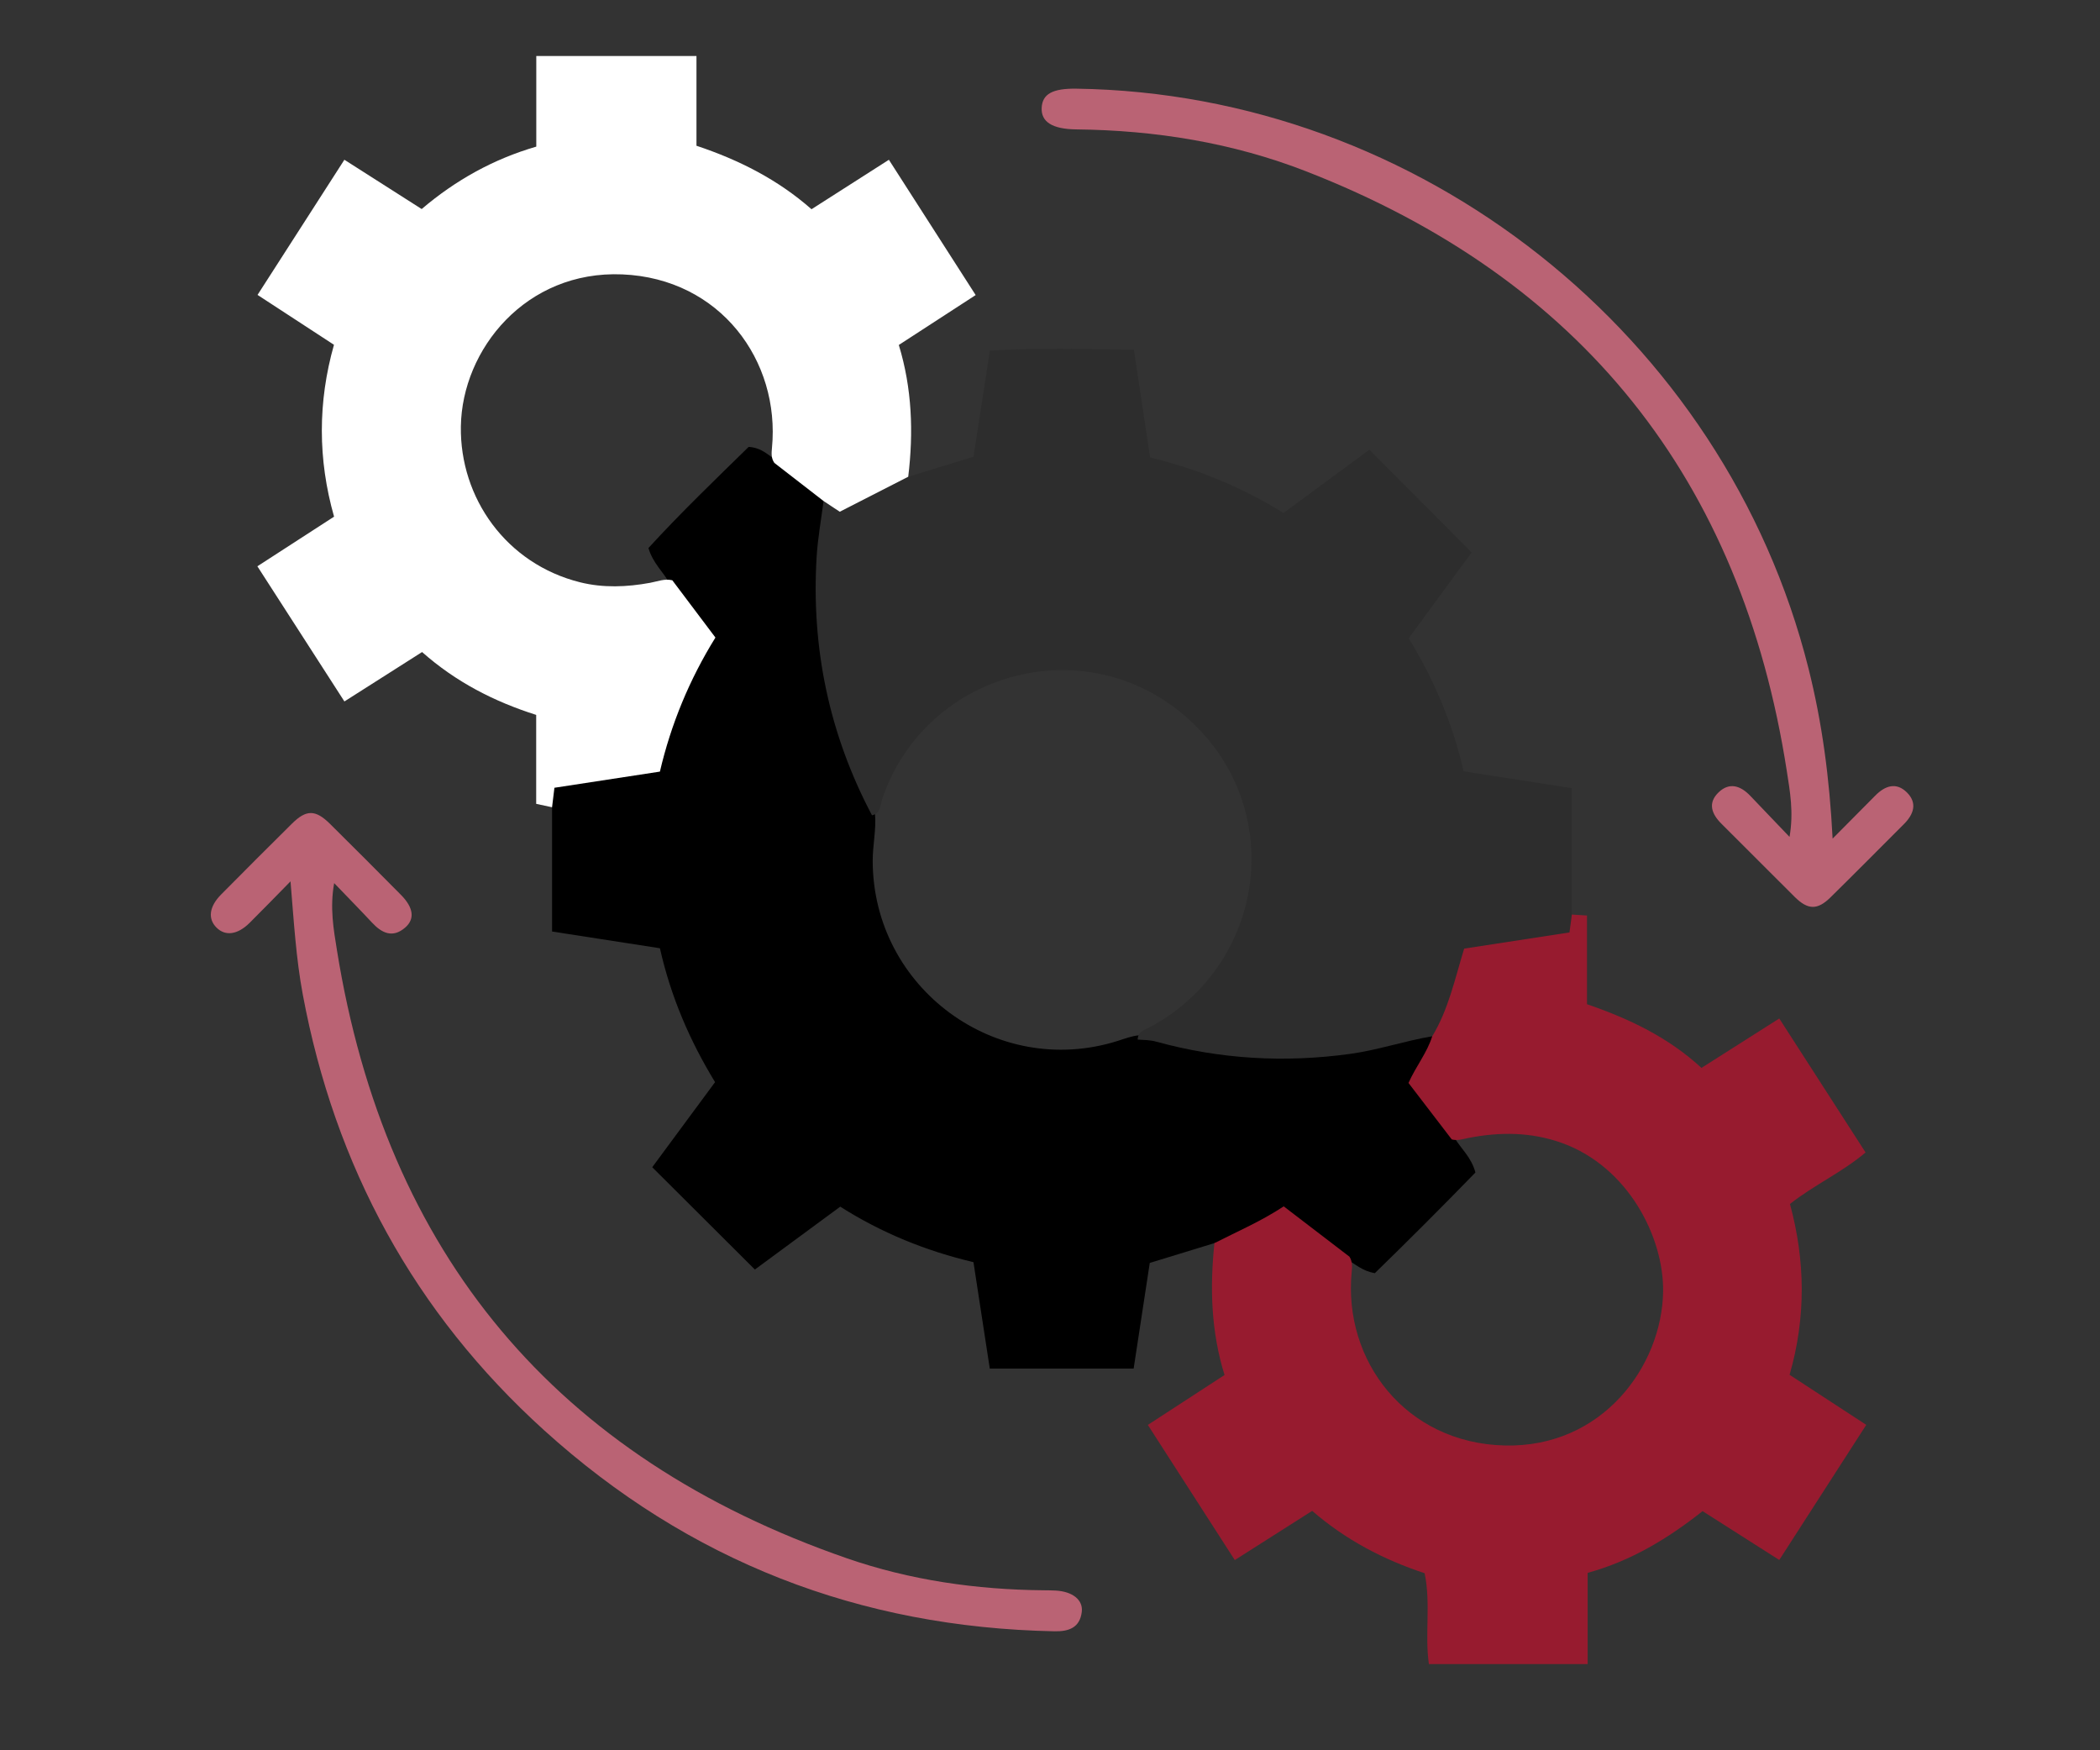 <?xml version="1.0" encoding="UTF-8"?>
<svg id="Layer_1" data-name="Layer 1" xmlns="http://www.w3.org/2000/svg" version="1.1" viewBox="0 0 300 250">
  <rect x="0" y="0" width="300" height="250" fill="#333333" stroke="none"/>
  <defs>
    <style>
      .cls-1 {
        fill: #2d2d2d;
      }

      .cls-1, .cls-2, .cls-3, .cls-4, .cls-5 {
        stroke-width: 0px;
      }

      .cls-2 {
        fill: #000;
      }

      .cls-3 {
        fill: #971b2f;
      }

      .cls-4 {
        fill: #ba6374;
      }

      .cls-5 {
        fill: #fff;
      }
    </style>
  </defs>
  <path class="cls-2" d="M173.494,177.559c-3.048.933-6.095,1.867-9.242,2.831-.764,5.005-1.528,10.009-2.304,15.093h-20.55c-.771-5.023-1.539-10.025-2.333-15.204-6.738-1.591-13.091-4.154-19.03-7.927-4.207,3.098-8.296,6.11-12.195,8.981-4.891-4.875-9.703-9.67-14.663-14.614,2.823-3.823,5.838-7.906,8.974-12.152-3.615-5.922-6.329-12.221-7.878-19.125-5.057-.784-10.063-1.561-15.406-2.389v-17.753c-.331-.955-.55-1.906.363-3.152,4.433-1.508,9.539-1.371,14.502-2.72,1.678-6.405,4.139-12.46,7.501-18.108-1.575-3.066-3.888-5.344-5.608-8.024-.834-1.587-2.318-2.774-2.993-5.015,4.567-4.997,9.594-9.824,14.319-14.451,1.975.139,2.829,1.266,3.953,1.902,1.732,1.383,3.521,2.687,5.339,3.955.81.565,1.556,1.219,1.85,2.234.127,3.699-.746,7.312-.827,11.014-.238,10.9,2.188,21.155,6.784,30.965.348.742.727,1.472.945,2.268.207,2.297-.335,4.554-.325,6.857.076,18.144,17.693,31.098,34.984,25.659,1.016-.32,2.012-.715,3.089-.809,3.961.102,7.659,1.629,11.575,2.069,8.872.997,17.616.626,26.246-1.754,1.1-.303,2.184-.719,3.357-.581,1.474.519.808,1.517.495,2.393-.546,1.532-1.729,2.752-2.288,4.605,1.633,2.706,3.839,5.208,5.686,7.954.909,1.527,2.372,2.718,2.96,4.913-4.73,4.867-9.607,9.749-14.378,14.383-1.809-.338-2.771-1.29-3.899-1.929-3.001-2.211-5.797-4.718-9.089-6.526-3.502,1.128-6.212,3.857-9.915,4.158h.001Z"/>
  <path class="cls-1" d="M124.57,116.453c-6.106-11.554-8.692-23.874-7.909-36.895.161-2.675.651-5.331.989-7.996.999-.517,1.599.701,3.069.465,2.787-.874,5.376-3.666,9.028-3.931,3.052-.937,6.104-1.873,9.327-2.863.763-4.952,1.535-9.955,2.337-15.16,6.869-.405,13.576-.215,20.571-.113.781,5.177,1.536,10.176,2.321,15.384,6.72,1.621,13.065,4.212,19.058,7.925,4.208-3.1,8.296-6.112,12.26-9.033,4.909,4.925,9.71,9.742,14.618,14.666-2.899,3.951-5.903,8.044-8.994,12.256,3.66,6,6.321,12.318,7.84,19.012,5.204.808,10.129,1.573,15.466,2.402v18.058c.434,2.489-.044,3.231-2.598,3.629-3.167.493-6.347.902-9.505,1.458-.804.142-1.646.143-2.364.62-.883.755-1.014,1.854-1.267,2.879-.593,2.405-1.451,4.716-2.459,6.97-.353.789-.601,1.765-1.751,1.826-3.946.664-7.744,1.972-11.729,2.52-9.361,1.288-18.582.763-27.683-1.743-.9-.248-1.778-.247-2.674-.3.049-1.279,1.192-1.457,2-1.903,16.019-8.853,19.227-30.239,6.143-43.058-14.549-14.255-38.373-7.976-44.636,10.612-.288.856-.186,2.044-1.458,2.313h0Z"/>
  <path class="cls-3" d="M204.608,148.012c2.319-3.823,3.225-8.173,4.557-12.518,5.002-.769,9.989-1.535,15.048-2.312.127-.961.232-1.755.337-2.551.648.04,1.294.082,2.164.137v12.669c6.039,2.078,11.581,4.706,16.353,9.097,3.681-2.339,7.329-4.657,11.114-7.061,4.126,6.404,8.17,12.681,12.329,19.137-3.345,2.834-7.285,4.596-10.803,7.356,2.197,8.084,2.31,16.198-.052,24.403,3.697,2.413,7.253,4.734,10.953,7.15-4.146,6.439-8.225,12.774-12.427,19.298-3.698-2.355-7.218-4.596-10.955-6.975-4.859,3.841-10.141,7.093-16.419,8.816v13.026h-22.679c-.612-4.272.296-8.573-.608-12.974-5.854-1.928-11.282-4.764-16.067-8.906-3.647,2.318-7.237,4.6-11.055,7.027-4.166-6.474-8.242-12.808-12.423-19.305,3.698-2.405,7.264-4.725,10.958-7.128-1.933-6.236-2.108-12.51-1.442-18.838,3.265-1.666,6.643-3.105,9.897-5.252,3.183,2.436,6.288,4.813,9.392,7.189.42.666.397,1.379.322,2.138-1.254,12.737,7.734,24.496,21.859,24.829,14.027.331,22.452-11.426,22.625-21.945.128-7.788-4.992-17.855-14.432-21.255-4.401-1.585-8.839-1.605-13.342-.734-.808.156-1.584.443-2.419.216-2.069-2.7-4.139-5.401-6.181-8.066,1.076-2.394,2.658-4.319,3.394-6.669h.002Z"/>
  <path class="cls-5" d="M129.746,68.096c-3.254,1.663-6.507,3.326-9.78,4.999-.843-.558-1.581-1.046-2.317-1.534-2.341-1.813-4.682-3.626-7.023-5.44-.467-.652-.419-1.369-.346-2.126,1.206-12.479-7.397-24.217-21.379-24.803-13.793-.578-22.897,10.719-23.063,21.717-.154,10.208,6.469,19.63,17.033,22.262,3.305.824,6.682.685,10.026.07,1.044-.192,2.055-.622,3.149-.357,2.02,2.683,4.04,5.366,6.159,8.179-3.706,5.972-6.351,12.378-7.932,19.149-5.139.787-10.058,1.541-15.069,2.308-.125,1.032-.231,1.909-.338,2.783-.712-.154-1.424-.306-2.268-.487v-12.703c-6.034-1.915-11.479-4.712-16.301-8.979-3.68,2.34-7.327,4.659-11.096,7.056-4.133-6.417-8.178-12.699-12.433-19.305,3.637-2.353,7.186-4.65,10.956-7.089-2.326-8.179-2.33-16.375-.014-24.549-3.694-2.41-7.188-4.69-10.919-7.124,4.169-6.488,8.236-12.817,12.406-19.305,3.753,2.392,7.339,4.678,11.043,7.039,4.839-4.119,10.248-7.136,16.372-8.915v-12.941h22.883v12.816c6.106,2.035,11.632,4.843,16.436,9.067,3.681-2.352,7.264-4.642,11.053-7.063,4.16,6.485,8.228,12.826,12.397,19.324-3.685,2.392-7.257,4.711-10.979,7.128,1.896,6.213,2.111,12.489,1.344,18.824h0Z"/>
  <path class="cls-4" d="M261.803,119.782c2.312-2.329,4.209-4.231,6.095-6.145,1.396-1.416,3.003-1.965,4.527-.439,1.53,1.532.946,3.135-.455,4.531-3.497,3.487-6.965,7.003-10.489,10.463-1.846,1.812-3.209,1.783-5.074-.061-3.512-3.472-6.974-6.994-10.482-10.469-1.43-1.416-1.986-2.985-.402-4.497,1.556-1.485,3.153-.928,4.525.515,1.754,1.845,3.518,3.681,5.599,5.857.613-3.503.064-6.494-.386-9.388-6.476-41.701-29.352-70.363-68.679-85.68-10.498-4.089-21.536-5.864-32.82-5.986-3.442-.037-5.053-1.081-4.951-3.09.1-1.969,1.561-2.775,4.948-2.727,49.059.694,92.633,35.193,104.59,82.778,1.951,7.765,3.008,15.651,3.453,24.337h.001Z"/>
  <path class="cls-4" d="M41.503,125.886c-2.194,2.23-4,4.105-5.849,5.936-1.72,1.703-3.471,1.926-4.726.67-1.266-1.267-1.05-2.999.663-4.729,3.36-3.391,6.732-6.771,10.126-10.127,2.045-2.023,3.361-2.007,5.439.052,3.391,3.36,6.766,6.736,10.124,10.129,1.789,1.808,2.028,3.446.591,4.682-1.764,1.517-3.305.803-4.71-.702-1.683-1.804-3.412-3.564-5.422-5.657-.639,3.531-.081,6.605.395,9.573,6.981,43.439,31.299,72.458,72.836,86.86,9.042,3.135,18.513,4.489,28.122,4.574.576.005,1.153.009,1.728.041,2.379.132,3.924,1.317,3.72,3.035-.269,2.269-1.844,2.823-3.911,2.782-27.848-.548-52.233-10.011-72.883-28.701-18.549-16.788-29.908-37.682-34.494-62.266-.959-5.141-1.268-10.365-1.75-16.152h.001Z"/>
</svg>